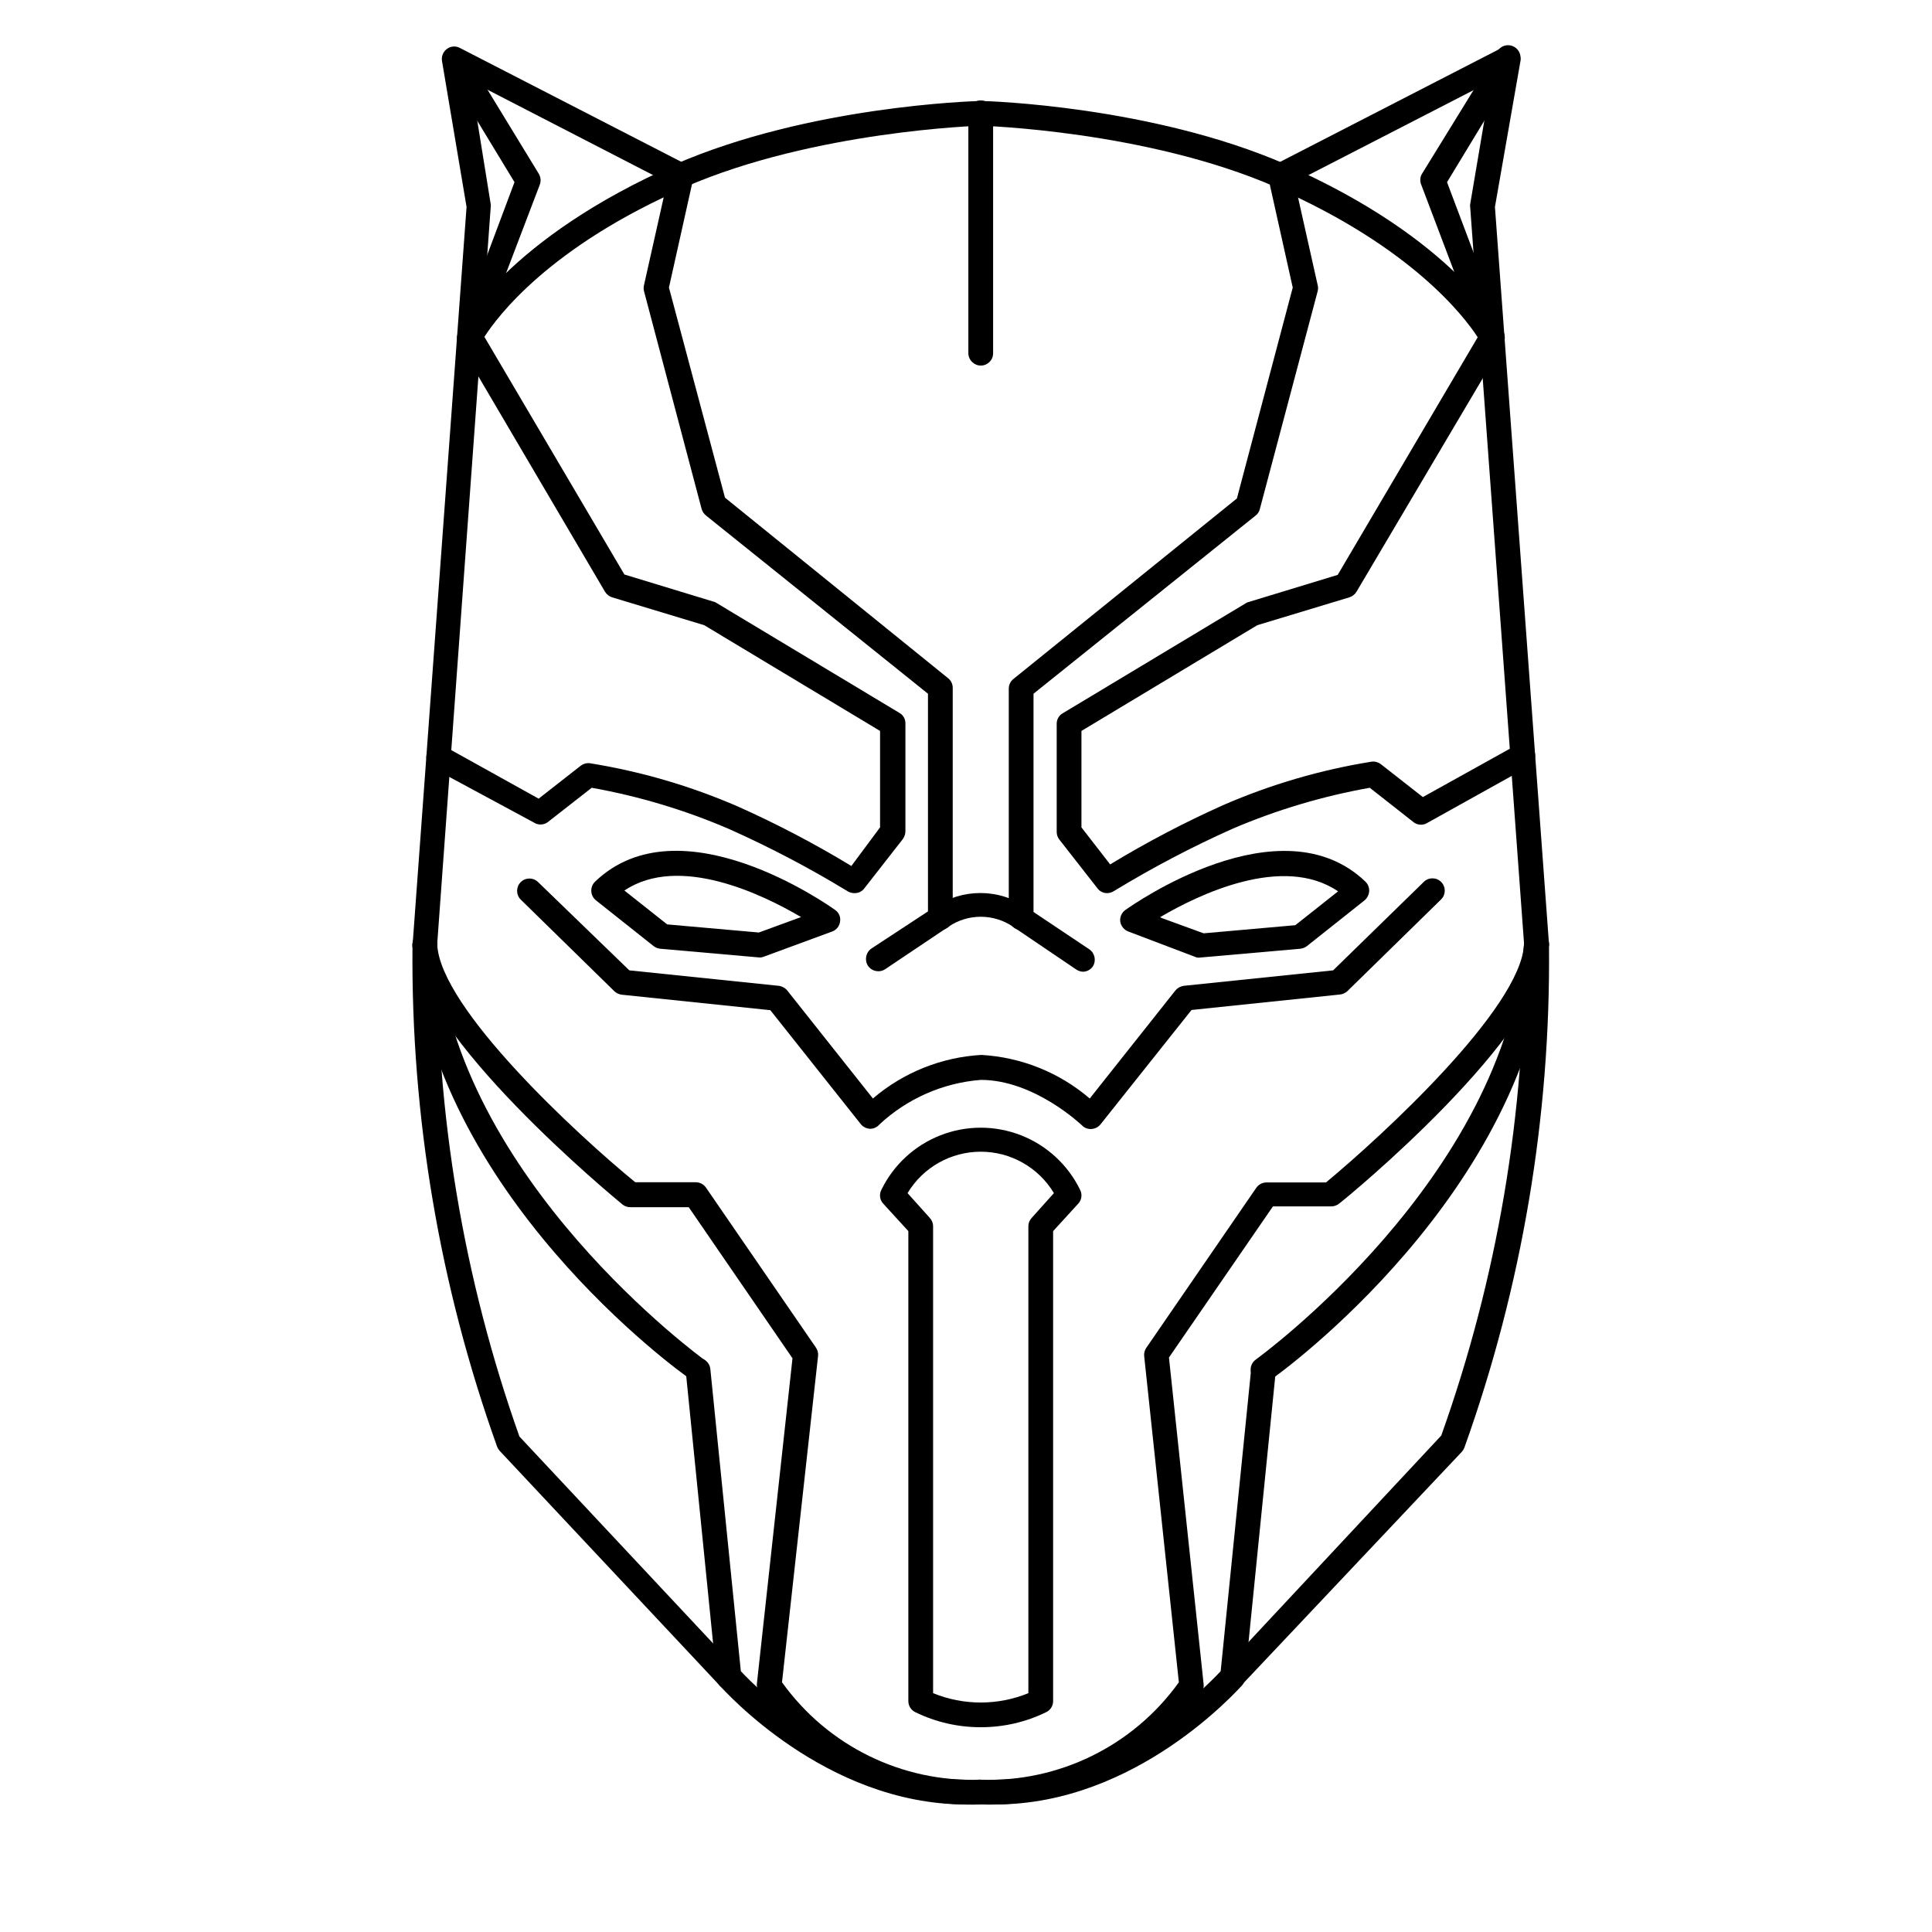<?xml version="1.0" encoding="UTF-8"?>
<!-- Uploaded to: ICON Repo, www.svgrepo.com, Generator: ICON Repo Mixer Tools -->
<svg fill="#000000" width="800px" height="800px" version="1.1" viewBox="144 144 512 512" xmlns="http://www.w3.org/2000/svg">
 <g>
  <path d="m370.4 380.69c-0.609-0.004-1.203-0.168-1.73-0.473-10.137-6.172-20.652-11.695-31.488-16.531-11.664-5.019-23.867-8.68-36.367-10.918l-11.754 9.184h-0.004c-1.094 0.734-2.523 0.734-3.621 0l-26.766-14.43c-1.578-0.871-2.152-2.856-1.285-4.438 0.871-1.578 2.856-2.152 4.434-1.285l24.93 13.855 11.125-8.711c0.688-0.531 1.551-0.777 2.414-0.684 13.535 2.172 26.738 6.031 39.309 11.496 10.324 4.613 20.352 9.871 30.02 15.742l7.609-10.234v-25.559l-46.602-28.023-24.457-7.398c-0.766-0.258-1.418-0.777-1.836-1.469l-38.73-65.863c-0.551-0.977-0.551-2.172 0-3.148 0.473-0.996 12.805-24.613 57.727-44.293 1.652-0.703 3.562 0.043 4.305 1.68 0.707 1.664-0.039 3.594-1.68 4.356-36.367 15.742-50.223 34.48-53.582 39.727l37.102 62.977 23.617 7.191v-0.004c0.266 0.051 0.516 0.16 0.734 0.316l48.543 29.18c0.992 0.57 1.598 1.637 1.578 2.781v28.602c-0.012 0.734-0.25 1.449-0.684 2.047l-10.129 12.961c-0.613 0.895-1.645 1.41-2.731 1.367z"/>
  <path d="m393.23 390.45c-1.809 0.004-3.281-1.445-3.309-3.254v-59.352l-58.832-47.23 0.004-0.004c-0.551-0.445-0.953-1.051-1.156-1.73l-15.273-57.727v-0.004c-0.129-0.516-0.129-1.055 0-1.574l6.613-29.492c0.176-0.848 0.688-1.59 1.422-2.055 0.73-0.465 1.621-0.613 2.461-0.414 0.852 0.18 1.598 0.688 2.074 1.418 0.473 0.73 0.633 1.617 0.445 2.469l-6.402 28.707 14.852 55.68 59.145 47.863c0.777 0.625 1.223 1.574 1.207 2.57v60.879-0.004c0 1.801-1.453 3.254-3.25 3.254z"/>
  <path d="m403.93 240.88c-1.805 0-3.277-1.449-3.305-3.254v-63.293c-0.121-0.941 0.172-1.887 0.801-2.602 0.625-0.711 1.527-1.117 2.481-1.117 0.949 0 1.852 0.406 2.481 1.117 0.625 0.715 0.918 1.66 0.797 2.602v63.293c0 1.797-1.457 3.254-3.254 3.254z"/>
  <path d="m345.58 397.74h-0.316l-26.238-2.309c-0.648-0.059-1.266-0.297-1.785-0.684l-15.273-12.121c-0.754-0.59-1.219-1.477-1.266-2.434-0.051-0.957 0.316-1.887 1.004-2.555 22.516-21.57 61.926 6.297 63.605 7.504v0.004c1.008 0.684 1.523 1.895 1.312 3.094-0.148 1.203-0.961 2.219-2.098 2.625l-18.105 6.664c-0.27 0.113-0.551 0.188-0.84 0.211zm-24.773-8.766 24.297 2.152 11.18-4.094c-10.129-5.984-32.328-16.742-46.812-7.031z"/>
  <path d="m328.99 510.21c-0.68 0-1.344-0.223-1.887-0.629-2.836-1.785-68.805-49.488-73.789-114.83l14.328-195.91-6.508-38.68c-0.199-1.23 0.305-2.465 1.312-3.199 0.988-0.742 2.316-0.844 3.41-0.266l60.09 30.91c1.609 0.828 2.242 2.801 1.418 4.41-0.828 1.609-2.801 2.242-4.41 1.418l-54.16-27.922 5.25 32.59c0.051 0.262 0.051 0.527 0 0.789l-14.223 195.86c4.934 61.82 70.43 109.32 71.059 109.79 0.969 0.863 1.328 2.223 0.918 3.453-0.41 1.234-1.516 2.102-2.809 2.215z"/>
  <path d="m403.93 622.2c-23.48 0.887-45.75-10.426-58.883-29.914-0.355-0.602-0.523-1.297-0.473-1.992l9.445-86.328-27.496-40.047h-15.484c-0.762 0.008-1.504-0.254-2.098-0.734-2.203-1.836-54.422-44.816-55.629-68.539-0.059-0.871 0.238-1.73 0.82-2.383 0.582-0.648 1.402-1.039 2.277-1.078 1.816-0.062 3.352 1.332 3.461 3.148 0.84 16.949 37.207 50.484 52.48 62.977h16.008c1.086-0.008 2.109 0.523 2.731 1.414l29.18 42.457h-0.004c0.434 0.648 0.621 1.43 0.527 2.203l-9.551 86.438c12.07 16.844 31.766 26.535 52.477 25.82 1.652 0.207 2.891 1.613 2.891 3.277 0 1.668-1.238 3.07-2.891 3.281z"/>
  <path d="m400 622.2c-37.418 0-64.184-30.438-65.285-31.488-0.453-0.492-0.73-1.117-0.789-1.785l-8.188-81.449c-0.09-0.863 0.168-1.727 0.711-2.398 0.547-0.676 1.34-1.105 2.203-1.195 1.797-0.188 3.406 1.117 3.594 2.914l8.082 80.086c4.305 4.617 28.391 28.758 59.672 28.758 1.652 0.207 2.891 1.613 2.891 3.277 0 1.668-1.238 3.07-2.891 3.281z"/>
  <path d="m337.02 591.61c-0.914-0.016-1.785-0.395-2.414-1.051l-58.203-62.086c-0.258-0.297-0.469-0.633-0.629-0.996-15.254-42.57-22.859-87.504-22.461-132.72-0.121-0.941 0.172-1.891 0.801-2.602 0.625-0.711 1.531-1.121 2.481-1.121 0.949 0 1.852 0.41 2.481 1.121 0.625 0.711 0.918 1.66 0.797 2.602-0.387 44.254 6.984 88.234 21.781 129.94l57.727 61.664c0.617 0.609 0.961 1.441 0.961 2.309 0 0.867-0.344 1.699-0.961 2.309-0.68 0.496-1.523 0.719-2.359 0.633z"/>
  <path d="m268.43 236.57c-0.383 0.055-0.77 0.055-1.152 0-1.711-0.637-2.578-2.539-1.941-4.25l15.008-40.043-18.789-30.965v0.004c-0.703-1.527-0.152-3.34 1.285-4.215 1.438-0.871 3.301-0.527 4.332 0.801l19.625 32.172c0.504 0.859 0.602 1.898 0.266 2.832l-15.742 41.301-0.004 0.004c-0.371 1.312-1.523 2.258-2.887 2.359z"/>
  <path d="m324.48 193.8c-1.375 0.055-2.644-0.738-3.203-1.996-0.695-1.664 0.078-3.582 1.734-4.301 35.426-15.375 78.719-16.688 80.66-16.742 1.797-0.004 3.273 1.406 3.359 3.199 0.027 0.875-0.297 1.719-0.898 2.352-0.602 0.633-1.43 0.996-2.305 1.008-0.418 0-43.977 1.363-78.195 16.215v0.004c-0.367 0.141-0.758 0.23-1.152 0.262z"/>
  <path d="m437.42 380.69c-1.012 0.016-1.969-0.453-2.574-1.262l-10.129-12.961c-0.457-0.582-0.695-1.309-0.68-2.047v-28.602c-0.02-1.145 0.582-2.211 1.574-2.781l48.543-29.18c0.219-0.16 0.469-0.266 0.734-0.316l23.617-7.191 37.102-62.977c-3.41-5.246-17.371-23.879-53.582-39.727v0.004c-1.641-0.766-2.383-2.691-1.68-4.359 0.742-1.633 2.652-2.379 4.305-1.68 44.871 19.68 57.203 43.297 57.727 44.293l0.004 0.004c0.551 0.977 0.551 2.172 0 3.148l-38.891 65.758c-0.418 0.691-1.07 1.211-1.836 1.469l-24.457 7.398-46.602 28.023v25.559l7.609 9.812v0.004c9.668-5.871 19.695-11.133 30.02-15.746 12.57-5.461 25.777-9.324 39.309-11.492 0.863-0.094 1.727 0.152 2.414 0.68l11.125 8.711 24.93-13.855v0.004c1.578-0.871 3.562-0.293 4.434 1.285 0.867 1.578 0.293 3.566-1.285 4.434l-26.766 14.906c-1.098 0.734-2.527 0.734-3.621 0l-11.758-9.238c-12.457 2.219-24.625 5.844-36.262 10.812-10.836 4.836-21.352 10.359-31.488 16.531-0.547 0.359-1.184 0.562-1.836 0.578z"/>
  <path d="m414.59 390.45c-1.801 0-3.254-1.453-3.254-3.254v-60.664c-0.016-0.996 0.43-1.945 1.207-2.574l59.25-47.863 14.797-55.887-6.453-28.969c-0.188-0.852-0.027-1.738 0.449-2.469 0.473-0.73 1.219-1.242 2.07-1.418 0.84-0.203 1.73-0.055 2.465 0.41 0.73 0.465 1.242 1.207 1.418 2.059l6.664 29.758v-0.004c0.133 0.52 0.133 1.059 0 1.574l-15.324 57.727v0.004c-0.16 0.684-0.547 1.297-1.102 1.73l-58.883 47.234v59.352c-0.027 1.809-1.5 3.258-3.305 3.254z"/>
  <path d="m431.07 401.52c-0.652-0.016-1.293-0.215-1.836-0.578l-16.898-11.438c-2.496-1.668-5.426-2.555-8.422-2.555-3 0-5.93 0.887-8.426 2.555l-16.898 11.336c-1.508 1.004-3.547 0.605-4.566-0.895-0.973-1.516-0.582-3.527 0.895-4.566l16.949-11.125c3.543-2.344 7.695-3.594 11.941-3.594 4.246 0 8.398 1.25 11.938 3.594l16.949 11.336h0.004c1.473 1.035 1.867 3.051 0.891 4.566-0.59 0.812-1.516 1.316-2.519 1.363z"/>
  <path d="m462.24 397.74c-0.363 0.074-0.738 0.074-1.102 0l-18.105-6.875c-1.137-0.422-1.961-1.426-2.152-2.625-0.156-1.207 0.367-2.398 1.367-3.094 1.68-1.207 41.094-29.023 63.605-7.504v-0.004c0.676 0.66 1.039 1.578 0.996 2.519-0.059 0.961-0.516 1.855-1.258 2.469l-15.273 12.121c-0.52 0.387-1.137 0.625-1.785 0.684l-26.238 2.309zm-10.496-10.496 11.23 4.094 24.297-2.152 11.336-8.973c-14.641-9.922-36.941 0.84-47.125 6.82z"/>
  <path d="m478.72 510.21c-1.43 0.016-2.707-0.902-3.141-2.266-0.434-1.363 0.074-2.852 1.25-3.664 0.629-0.473 66.125-47.969 71.059-110.21l-14.273-195.18c-0.051-0.262-0.051-0.527 0-0.789l5.512-32.59-54.266 27.922c-1.609 0.824-3.582 0.191-4.41-1.418-0.824-1.609-0.191-3.582 1.418-4.41l60.09-30.91c1.094-0.578 2.422-0.477 3.41 0.266 1.105 0.668 1.723 1.918 1.574 3.199l-6.769 38.68 14.328 195.38c-5.246 65.863-70.953 113.57-73.785 115.46-0.59 0.391-1.293 0.578-1.996 0.523z"/>
  <path d="m407.82 622.2c-1.652-0.211-2.891-1.613-2.891-3.281 0-1.664 1.238-3.07 2.891-3.277 31.488 0 55.367-24.141 59.672-28.758l8.082-80.086c0.188-1.797 1.797-3.102 3.594-2.914 1.797 0.188 3.102 1.797 2.914 3.594l-8.188 81.449c-0.059 0.668-0.336 1.293-0.789 1.785-1.102 1.051-27.863 31.488-65.285 31.488z"/>
  <path d="m470.64 591.61c-0.836-0.012-1.641-0.332-2.258-0.895-0.613-0.609-0.961-1.441-0.961-2.309 0-0.867 0.348-1.699 0.961-2.309l57.57-61.664c14.84-41.613 22.281-85.5 21.992-129.68-0.121-0.941 0.172-1.891 0.797-2.602 0.629-0.711 1.531-1.121 2.481-1.121s1.855 0.41 2.481 1.121c0.629 0.711 0.922 1.66 0.801 2.602 0.43 45.309-7.176 90.332-22.461 132.98-0.16 0.363-0.371 0.699-0.629 0.996l-58.359 61.824c-0.633 0.656-1.5 1.035-2.414 1.051z"/>
  <path d="m539.39 236.57c-1.367-0.008-2.582-0.867-3.043-2.152l-15.641-41.301c-0.418-0.898-0.418-1.934 0-2.832l19.941-32.383c0.395-0.855 1.137-1.5 2.039-1.773 0.898-0.277 1.875-0.152 2.68 0.336 0.805 0.488 1.363 1.297 1.535 2.223 0.172 0.926-0.062 1.883-0.637 2.629l-18.789 30.965 15.008 39.777c0.637 1.711-0.23 3.613-1.941 4.25-0.367 0.145-0.758 0.23-1.152 0.262z"/>
  <path d="m483.34 193.8c-0.449-0.016-0.891-0.105-1.312-0.262-34.219-14.906-77.777-16.215-78.195-16.215v-0.004c-0.871-0.012-1.703-0.375-2.305-1.008-0.602-0.633-0.922-1.477-0.895-2.352 0.109-1.781 1.574-3.176 3.359-3.199 1.836 0 45.238 1.363 80.66 16.742 1.656 0.719 2.426 2.637 1.73 4.301-0.535 1.207-1.723 1.984-3.043 1.996z"/>
  <path d="m403.93 622.2c-0.941 0.121-1.887-0.172-2.602-0.801-0.711-0.625-1.121-1.531-1.121-2.481s0.41-1.852 1.121-2.481c0.715-0.625 1.66-0.918 2.602-0.797 20.711 0.715 40.41-8.977 52.48-25.82l-9.184-86.383c-0.094-0.773 0.09-1.559 0.523-2.203l29.18-42.457c0.621-0.895 1.641-1.422 2.731-1.418h15.742c15.113-12.543 51.484-46.078 52.48-62.977 0.164-1.789 1.668-3.156 3.465-3.148 0.871 0.039 1.691 0.43 2.273 1.082 0.586 0.652 0.879 1.508 0.824 2.383-1.156 23.668-53.375 66.648-55.578 68.277-0.594 0.477-1.336 0.738-2.098 0.734h-15.43l-27.551 40.043 9.184 86.539c0.098 0.691-0.051 1.398-0.422 1.992-13.074 19.414-35.23 30.719-58.621 29.914z"/>
  <path d="m403.93 601.73c-6.019 0.02-11.961-1.348-17.371-3.988-1.125-0.543-1.84-1.688-1.836-2.938v-124.54l-6.664-7.293c-0.895-0.969-1.102-2.387-0.527-3.57 3.211-6.648 8.812-11.836 15.684-14.531s14.508-2.695 21.379 0 12.473 7.883 15.684 14.531c0.574 1.184 0.367 2.602-0.527 3.57l-6.664 7.293v124.54c0.004 1.25-0.711 2.394-1.836 2.938-5.394 2.637-11.316 4-17.32 3.988zm-12.648-9.027v0.004c8.09 3.305 17.156 3.305 25.246 0v-123.7c-0.012-0.816 0.289-1.605 0.84-2.207l5.93-6.613c-4.09-6.809-11.449-10.973-19.391-10.973-7.945 0-15.305 4.164-19.395 10.973l5.93 6.613c0.551 0.602 0.852 1.391 0.84 2.207z"/>
  <path d="m374.75 443.14c-0.984 0.012-1.922-0.41-2.57-1.152l-24.035-30.281-39.309-4.094c-0.742-0.074-1.441-0.387-1.992-0.895l-24.824-24.297c-1.289-1.262-1.312-3.328-0.055-4.617 1.262-1.293 3.332-1.316 4.621-0.055l24.191 23.406 39.57 4.094c0.879 0.102 1.688 0.531 2.258 1.207l22.723 28.652v0.004c8.062-6.894 18.168-10.953 28.762-11.547 10.57 0.605 20.656 4.66 28.703 11.547l22.723-28.652 0.004-0.004c0.559-0.664 1.344-1.094 2.203-1.207l39.57-4.094 24.035-23.457c1.289-1.262 3.359-1.238 4.617 0.051 1.262 1.289 1.238 3.359-0.051 4.617l-24.824 24.297v0.004c-0.551 0.504-1.25 0.816-1.992 0.891l-39.309 4.094-24.141 30.336c-0.59 0.707-1.441 1.145-2.363 1.207-0.938 0.074-1.863-0.27-2.519-0.945 0 0-12.543-12.07-26.816-12.07-10.031 0.789-19.504 4.949-26.867 11.809-0.578 0.684-1.414 1.102-2.312 1.152z"/>
 </g>
</svg>